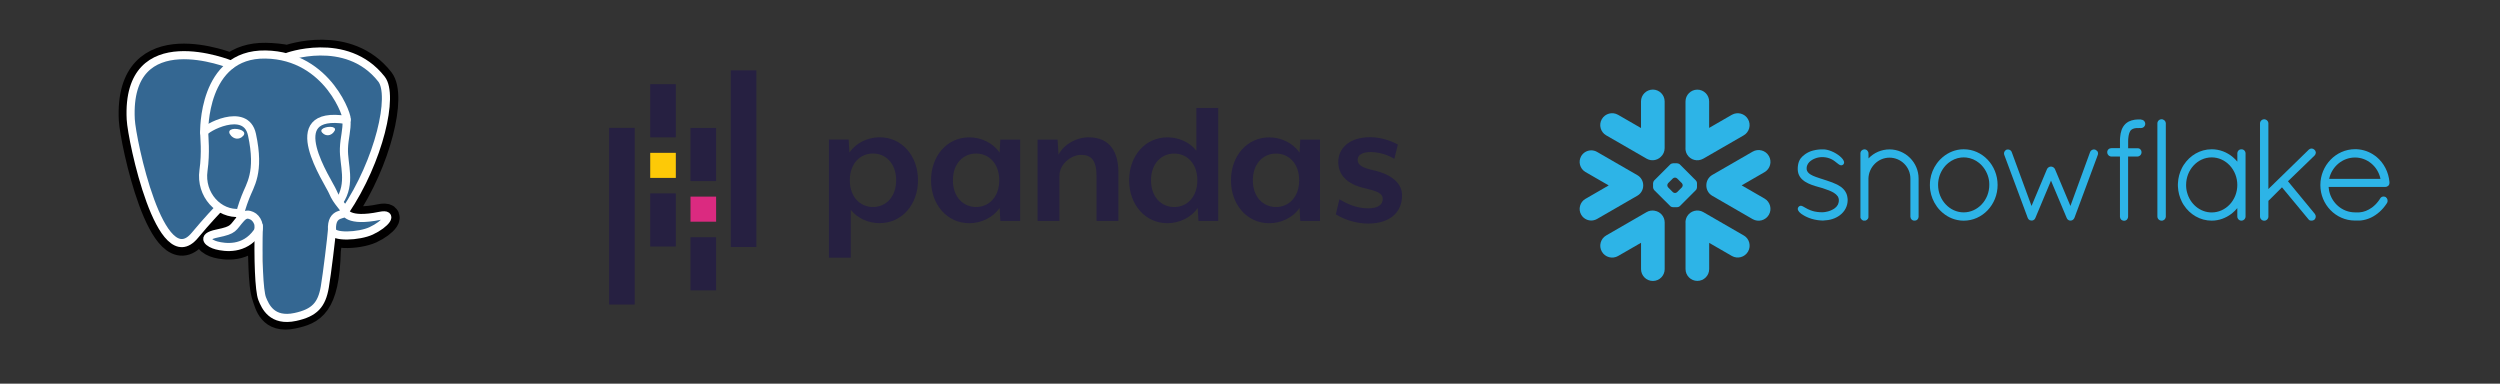 <?xml version="1.0" encoding="UTF-8"?><svg id="Layer_1" xmlns="http://www.w3.org/2000/svg" viewBox="0 0 792 121.55"><rect x="0" y="0" width="792" height="121.55" fill="#333333" stroke="none"/><defs><style>.cls-1{stroke-width:.86px;}.cls-1,.cls-2{fill:#fff;}.cls-1,.cls-2,.cls-3,.cls-4{stroke:#fff;}.cls-2{stroke-width:.43px;}.cls-5{fill:#fdc907;}.cls-6{fill:#db2a80;}.cls-7{fill:#2db4e7;}.cls-8{fill:#346792;}.cls-9{fill:#262041;}.cls-3{stroke-linejoin:round;}.cls-3,.cls-4{fill:none;stroke-linecap:round;stroke-width:2.57px;}.cls-4{stroke-linejoin:bevel;}.cls-10{fill:#010000;stroke:#010000;stroke-width:7.71px;}</style></defs><g id="Layer_3"><path class="cls-10" d="M104.12,79.42c.58-4.87,.41-5.58,4.03-4.79l.92,.08c2.79,.13,6.43-.45,8.57-1.44,4.61-2.14,7.34-5.71,2.8-4.77-10.37,2.14-11.08-1.37-11.08-1.37,10.95-16.25,15.53-36.87,11.58-41.92-10.78-13.77-29.43-7.26-29.74-7.09l-.1,.02c-2.05-.43-4.34-.68-6.92-.72-4.69-.08-8.25,1.23-10.96,3.28,0,0-33.28-13.71-31.73,17.24,.33,6.58,9.44,49.83,20.3,36.76,3.97-4.78,7.81-8.81,7.81-8.81,1.91,1.27,4.19,1.91,6.58,1.68l.18-.16c-.06,.59-.03,1.17,.07,1.86-2.8,3.13-1.98,3.68-7.57,4.83-5.66,1.17-2.34,3.24-.16,3.79,2.63,.66,8.72,1.59,12.84-4.17l-.16,.66c1.1,.88,1.02,6.31,1.18,10.2,.16,3.88,.42,7.51,1.21,9.64,.79,2.14,1.73,7.64,9.08,6.06,6.15-1.32,10.85-3.21,11.27-20.85"/><path class="cls-8" d="M120.45,68.5c-10.37,2.14-11.08-1.37-11.08-1.37,10.95-16.25,15.53-36.87,11.58-41.92-10.78-13.77-29.43-7.26-29.74-7.09l-.1,.02c-2.05-.43-4.34-.68-6.92-.72-4.69-.08-8.25,1.23-10.95,3.28,0,0-33.28-13.71-31.73,17.24,.33,6.59,9.44,49.83,20.3,36.77,3.97-4.78,7.81-8.81,7.81-8.81,1.91,1.27,4.19,1.91,6.58,1.68l.19-.16c-.06,.59-.03,1.17,.07,1.86-2.8,3.13-1.98,3.68-7.57,4.83-5.66,1.17-2.34,3.24-.16,3.79,2.63,.66,8.72,1.59,12.84-4.17l-.16,.66c1.1,.88,1.87,5.71,1.74,10.1-.13,4.38-.22,7.39,.65,9.74,.86,2.35,1.73,7.64,9.08,6.06,6.15-1.32,9.33-4.73,9.77-10.42,.31-4.05,1.03-3.45,1.07-7.07l.57-1.71c.66-5.49,.1-7.26,3.89-6.43l.92,.08c2.79,.13,6.43-.45,8.58-1.44,4.61-2.14,7.34-5.71,2.8-4.77h0Z"/><path class="cls-3" d="M81.99,71.64c-.29,10.21,.07,20.49,1.07,22.99,1,2.5,3.14,7.36,10.49,5.78,6.15-1.32,8.38-3.87,9.35-9.5,.71-4.14,2.09-15.64,2.27-18"/><path class="cls-3" d="M73.17,20.46s-33.3-13.61-31.75,17.34c.33,6.59,9.44,49.83,20.3,36.77,3.97-4.78,7.56-8.52,7.56-8.52"/><path class="cls-3" d="M91.16,17.98c-1.15,.36,18.53-7.19,29.71,7.1,3.95,5.05-.63,25.67-11.58,41.92"/><path class="cls-4" d="M109.29,67s.71,3.51,11.09,1.37c4.54-.94,1.81,2.63-2.8,4.77-3.78,1.76-12.26,2.21-12.4-.22-.36-6.26,4.46-4.36,4.12-5.93-.31-1.41-2.47-2.8-3.9-6.26-1.24-3.02-17.07-26.15,4.39-22.72,.79-.16-5.6-20.41-25.68-20.74-20.08-.33-19.42,24.69-19.42,24.69"/><path class="cls-3" d="M76.36,69.14c-2.8,3.13-1.98,3.68-7.57,4.83-5.66,1.17-2.34,3.24-.16,3.79,2.63,.66,8.72,1.59,12.84-4.17,1.25-1.75,0-4.55-1.73-5.27-.83-.34-1.94-.78-3.37,.82h0Z"/><path class="cls-3" d="M76.18,69.08c-.28-1.84,.6-4.03,1.55-6.59,1.43-3.84,4.72-7.68,2.09-19.86-1.96-9.08-15.13-1.89-15.14-.66,0,1.23,.6,6.24-.22,12.07-1.06,7.61,4.84,14.05,11.65,13.39"/><path class="cls-1" d="M73.05,41.79c-.06,.42,.77,1.54,1.85,1.69,1.08,.15,2-.73,2.06-1.15,.06-.42-.77-.88-1.85-1.03-1.08-.15-2,.07-2.06,.49h0Z"/><path class="cls-2" d="M105.92,40.93c.06,.42-.77,1.54-1.85,1.69-1.08,.15-2-.73-2.06-1.15-.06-.42,.77-.88,1.85-1.03s2,.07,2.06,.49h0Z"/><path class="cls-3" d="M109.78,38.02c.18,3.3-.71,5.54-.82,9.05-.17,5.1,2.43,10.94-1.48,16.79"/></g><path class="cls-9" d="M278.7,70.7c-3.46,0-6.98-1.43-9.18-4.23v15.15h-6.92V44.21h6.26l.24,4.11c2.15-3.16,5.96-4.83,9.6-4.83,6.98,0,12.12,5.85,12.12,13.6s-5.13,13.6-12.11,13.6Zm-2.14-22.07c-4.06,0-7.34,3.16-7.34,8.47s3.28,8.48,7.34,8.48,7.34-3.16,7.34-8.47-3.28-8.48-7.34-8.48Z"/><path class="cls-9" d="M316.91,69.99l-.24-4.11c-2.15,3.16-5.97,4.83-9.6,4.83-6.98,0-12.12-5.84-12.12-13.6s5.13-13.6,12.12-13.6c3.64,0,7.46,1.68,9.6,4.83l.24-4.11h6.28v25.76h-6.28Zm-7.69-21.35c-4.06,0-7.34,3.16-7.34,8.47s3.28,8.47,7.34,8.47,7.34-3.16,7.34-8.47-3.28-8.47-7.34-8.47h0Z"/><path class="cls-9" d="M347.38,69.99v-14.25c0-5.01-1.73-6.68-4.89-6.68s-6.86,2.98-6.86,6.56v14.37h-6.92v-25.77h6.33l.3,4.77c1.73-3.28,5.61-5.49,9.54-5.49,6.86,0,9.43,4.77,9.43,11.15v15.33h-6.92Z"/><path class="cls-9" d="M379.67,70l-.24-4.12c-2.15,3.16-5.97,4.83-9.6,4.83-6.98,0-12.12-5.85-12.12-13.6s5.13-13.6,12.12-13.6c3.46,0,6.98,1.43,9.18,4.23v-13.54h6.92v35.79h-6.26Zm-7.69-21.35c-4.04,0-7.34,3.16-7.34,8.47s3.28,8.47,7.34,8.47,7.34-3.16,7.34-8.47-3.27-8.47-7.34-8.47Z"/><path class="cls-9" d="M411.93,70l-.24-4.11c-2.15,3.16-5.97,4.83-9.6,4.83-6.98,0-12.12-5.84-12.12-13.6s5.13-13.6,12.12-13.6c3.64,0,7.46,1.68,9.6,4.83l.24-4.12h6.26v25.76h-6.26Zm-7.69-21.35c-4.04,0-7.34,3.16-7.34,8.47s3.28,8.46,7.34,8.46,7.34-3.16,7.34-8.47-3.28-8.46-7.34-8.46h0Z"/><path class="cls-9" d="M433.51,70.84c-3.64-.03-7.2-1.04-10.32-2.93l1.13-4.77c2.09,1.25,5.25,2.86,9.07,2.86,2.74,0,4.65-.83,4.65-2.98,0-1.85-1.97-2.5-5.49-3.34-6.32-1.37-8.59-4.71-8.59-8.35,0-4.06,3.16-7.87,10.14-7.87,4.23,0,7.93,1.85,8.75,2.33l-1.13,4.53c-2.25-1.36-4.82-2.1-7.45-2.15-2.8,0-4.17,.95-4.17,2.5,0,1.73,1.79,2.5,4.53,3.16,6.8,1.43,9.54,4.59,9.54,8.05,.01,5.54-4.04,8.94-10.66,8.94Z"/><rect class="cls-9" x="205.99" y="26.67" width="8.11" height="16.84"/><rect class="cls-9" x="205.99" y="61.26" width="8.11" height="16.84"/><rect class="cls-5" x="205.99" y="48.42" width="8.11" height="7.94"/><rect class="cls-9" x="192.97" y="40.51" width="8.11" height="55.97"/><rect class="cls-9" x="218.75" y="75.15" width="8.11" height="16.84"/><rect class="cls-9" x="218.75" y="40.53" width="8.11" height="16.84"/><rect class="cls-6" x="218.75" y="62.29" width="8.11" height="7.94"/><rect class="cls-9" x="231.51" y="22.28" width="8.11" height="55.97"/><g id="Page-1"><g id="Group"><path id="Path" class="cls-7" d="M552.39,74.58l-12.79-7.39c-1.8-1.03-4.1-.42-5.14,1.38-.4,.71-.56,1.49-.48,2.24v14.44c0,2.06,1.68,3.74,3.75,3.74s3.74-1.68,3.74-3.74v-8.31l7.17,4.14c1.8,1.04,4.1,.42,5.14-1.38,1.04-1.8,.42-4.1-1.38-5.13"/><path id="Path2" class="cls-7" d="M520.57,58.75c.02-1.33-.68-2.58-1.84-3.25l-12.79-7.38c-.56-.32-1.19-.49-1.83-.49-1.31,0-2.53,.7-3.19,1.84-1.01,1.75-.41,4,1.35,5.02l7.37,4.25-7.37,4.26c-.85,.49-1.46,1.28-1.71,2.23-.26,.95-.13,1.94,.36,2.79,.65,1.13,1.87,1.84,3.18,1.84,.64,0,1.28-.17,1.84-.49l12.79-7.38c1.14-.66,1.85-1.9,1.84-3.22"/><path id="Path3" class="cls-7" d="M508.85,42.88l12.79,7.38c1.49,.87,3.33,.58,4.51-.57,.75-.69,1.21-1.67,1.21-2.76v-14.8c0-2.07-1.68-3.75-3.74-3.75s-3.75,1.68-3.75,3.75v8.43l-7.27-4.19c-1.8-1.04-4.1-.42-5.14,1.37-1.04,1.8-.42,4.1,1.38,5.14"/><path id="Combined-Shape" class="cls-7" d="M537.61,59.34c0,.28-.16,.68-.36,.88l-5.07,5.07c-.2,.2-.6,.36-.88,.36h-1.29c-.28,0-.68-.16-.88-.36l-5.08-5.07c-.2-.21-.36-.6-.36-.88v-1.29c0-.29,.16-.68,.36-.88l5.08-5.08c.2-.2,.6-.36,.88-.36h1.29c.28,0,.68,.16,.88,.36l5.07,5.08c.2,.2,.36,.59,.36,.88v1.29Zm-4.53-.62v-.05c0-.21-.12-.5-.27-.65l-1.5-1.49c-.15-.15-.44-.27-.65-.27h-.05c-.21,0-.5,.12-.65,.27l-1.49,1.49c-.15,.15-.27,.44-.27,.65v.05c0,.21,.12,.5,.27,.65l1.49,1.5c.15,.15,.44,.27,.65,.27h.05c.21,0,.5-.12,.65-.27l1.5-1.5c.15-.15,.27-.44,.27-.65Z"/><path id="Path4" class="cls-7" d="M539.6,50.27l12.79-7.38c1.8-1.03,2.42-3.34,1.38-5.14-1.04-1.8-3.34-2.41-5.14-1.37l-7.17,4.14v-8.37c0-2.07-1.68-3.75-3.74-3.75s-3.75,1.68-3.75,3.75v14.51c-.07,.75,.08,1.54,.48,2.24,1.04,1.8,3.34,2.41,5.14,1.37"/><path id="Path5" class="cls-7" d="M524.21,66.76c-.85-.16-1.76-.03-2.57,.44l-12.79,7.39c-1.8,1.03-2.42,3.33-1.38,5.13,1.04,1.8,3.34,2.42,5.14,1.38l7.27-4.19v8.36c0,2.06,1.68,3.74,3.75,3.74s3.74-1.68,3.74-3.74v-14.8c0-1.87-1.37-3.41-3.15-3.7"/><path id="Path6" class="cls-7" d="M560.38,49.42c-1.03-1.8-3.34-2.42-5.14-1.38l-12.79,7.38c-1.23,.71-1.9,2-1.88,3.32-.01,1.31,.66,2.59,1.88,3.29l12.79,7.39c1.8,1.03,4.1,.42,5.14-1.38,1.04-1.8,.42-4.1-1.38-5.14l-7.24-4.18,7.24-4.18c1.8-1.03,2.42-3.33,1.38-5.13"/><path id="Combined-Shape2" class="cls-7" d="M756.97,57.86h0v.14c0,.7-.58,1.21-1.3,1.21h-17.97c.03,.42,.09,.84,.17,1.25,.83,3.89,4.17,6.79,8.13,6.82h1.05c.08,0,.16,0,.25,0,.08,0,.15,0,.23-.01,0,0,.01,0,.02,0,1.31-.1,2.64-.63,3.82-1.48h0c.06-.04,.13-.09,.19-.14,.01,0,.02-.02,.04-.03,.05-.04,.1-.08,.16-.13,.02-.02,.04-.03,.06-.05,.04-.03,.09-.07,.13-.11,.03-.02,.06-.05,.09-.07,.03-.03,.07-.07,.1-.09,.03-.03,.07-.07,.1-.1,.03-.02,.05-.05,.08-.08,.04-.04,.08-.08,.13-.11,.02-.02,.04-.05,.07-.07l.13-.13,.06-.06,.13-.15s.04-.04,.05-.06c.05-.05,.09-.1,.14-.15,.02-.02,.04-.04,.05-.07,.04-.05,.08-.1,.13-.15l.07-.08s.08-.09,.11-.14,.06-.08,.09-.12,.05-.07,.08-.11c.04-.06,.09-.12,.13-.18,.02-.02,.03-.04,.04-.05,.11-.16,.21-.32,.32-.49,0,0,0,0,0-.01,.02-.04,.05-.07,.08-.11,.01-.02,.02-.03,.04-.04,.02-.03,.04-.04,.05-.07l.05-.05s.04-.03,.06-.05c.02-.02,.03-.03,.05-.04,.03-.02,.06-.04,.09-.06,.02-.02,.05-.03,.07-.04,.03-.01,.05-.02,.07-.03s.04-.02,.06-.03c.03-.01,.06-.02,.09-.03,.02,0,.03-.01,.04-.02,.1-.02,.21-.04,.32-.04,.11,0,.23,.02,.34,.05h.01s.09,.03,.14,.05c.01,0,.02,0,.03,.01,.05,.02,.09,.04,.14,.07h.02c.6,.45,.78,1.21,.42,1.84h0c-.04,.08-.09,.15-.13,.21l-.03,.05c-1.27,1.94-3.01,3.49-4.94,4.41-.04,.02-.08,.04-.13,.06,0,0-.02,0-.02,0-.89,.41-1.85,.7-2.88,.82-.02,0-.04,0-.07,0-.09,.01-.17,.02-.26,.03-.05,0-.1,0-.15,.01-.06,0-.13,0-.19,.01-.12,0-.24,0-.36,0h-1.06c-6.05-.04-10.91-5.09-10.91-11.26s4.9-11.35,11-11.35c.18,0,.36,0,.54,.01,2.12,.11,4.08,.83,5.71,2.02,0,0,.01,.01,.02,.01,.09,.07,.18,.14,.27,.2,.04,.04,.09,.08,.14,.11,.04,.03,.09,.07,.13,.1,2.29,1.91,3.84,4.78,4.1,8.1h0Zm-19.1-1.2h16.27c-.81-3.92-4.18-6.76-8.07-6.76s-7.31,2.78-8.2,6.76Z"/><path id="Combined-Shape3" class="cls-7" d="M711.02,47.67c.2,.2,.34,.47,.37,.79,0,.04,0,.09,0,.13v20c0,.71-.6,1.31-1.31,1.31s-1.3-.59-1.3-1.31v-2.66c-.5,.6-1.04,1.14-1.63,1.62-.02,.02-.03,.03-.05,.04-.05,.04-.11,.09-.17,.13-1.8,1.38-3.98,2.18-6.26,2.18-3.68,0-6.91-1.96-8.84-4.92-.02-.02-.04-.05-.05-.07-.05-.09-.11-.19-.17-.28-.04-.06-.07-.12-.11-.18s-.07-.13-.1-.19c-.05-.09-.11-.19-.16-.28-.02-.03-.03-.07-.04-.1-.71-1.42-1.15-3.01-1.23-4.71-.01-.19-.02-.38-.02-.58s0-.39,.02-.58c.08-1.69,.52-3.29,1.23-4.71,.02-.03,.03-.06,.04-.09,.05-.09,.1-.19,.16-.28,.03-.07,.07-.13,.1-.19,.03-.06,.07-.12,.11-.18,.05-.09,.11-.19,.17-.28,.02-.02,.04-.05,.05-.07,1.93-2.96,5.16-4.92,8.84-4.92,2.48,0,4.83,.91,6.7,2.49,.51,.43,.99,.9,1.42,1.43v-2.62s0-.09,0-.13c.03-.32,.17-.59,.37-.79h0s.05-.04,.07-.07c0,0,.02-.02,.02-.02,.02-.02,.04-.03,.05-.04s.03-.03,.05-.04c.01,0,.02-.01,.03-.02,.03-.01,.05-.03,.08-.04,0,0,.01,0,.02,0,.03-.02,.07-.03,.1-.05h0c.08-.03,.16-.05,.24-.07,0,0,.02,0,.02,0,.03,0,.07-.01,.11-.02,.04,0,.09,0,.13,0,.05,0,.09,0,.14,0,.04,0,.07,.01,.11,.02,0,0,.01,0,.02,0,.08,.02,.16,.04,.24,.07h0s.07,.03,.09,.05c.01,0,.02,0,.02,0,.02,.02,.05,.03,.07,.04,.01,.01,.03,.02,.04,.02,.02,.01,.03,.03,.05,.04s.03,.02,.05,.04c.01,0,.02,.02,.03,.02,.02,.02,.05,.04,.07,.06h0Zm-10.35,19.63c4.47,0,8.11-3.9,8.11-8.7s-3.64-8.74-8.11-8.74-8.11,3.92-8.11,8.74c0,.15,0,.3,.01,.45,0,.07,.01,.13,.01,.19,0,.09,.01,.17,.02,.26,0,.07,.02,.14,.02,.2,.01,.08,.02,.16,.03,.23,.01,.06,.02,.11,.03,.17,.02,.09,.03,.17,.04,.26,.01,.04,.02,.08,.03,.12,.02,.1,.04,.2,.07,.3,0,.02,.01,.04,.02,.07,.93,3.73,4.11,6.45,7.84,6.45Z"/><path id="Path7" class="cls-7" d="M678.28,37.85h-.35s-.09,0-.14,0c-.05,0-.09,0-.14,0-.13,0-.25,0-.38,0-.02,0-.05,0-.07,0-.1,0-.2,0-.29,.02h-.05c-.1,.01-.2,.02-.3,.03-.01,0-.02,0-.03,0-.11,.02-.21,.03-.31,.04h-.01c-.66,.1-1.25,.29-1.78,.55,0,0,0,0-.01,0-.08,.04-.16,.09-.23,.13-.02,0-.03,.02-.04,.03-.07,.04-.13,.08-.2,.12-.03,.02-.05,.04-.07,.05-.05,.03-.1,.07-.16,.11-.04,.03-.08,.07-.11,.09-.03,.03-.07,.05-.1,.08-.06,.05-.11,.1-.17,.16-.01,.01-.02,.02-.03,.03-.07,.07-.13,.14-.2,.21-.01,.02-.02,.03-.03,.04-.05,.06-.11,.12-.16,.18-.02,.03-.04,.05-.05,.08-.04,.05-.08,.1-.12,.16-.01,.02-.02,.04-.04,.05-.04,.07-.09,.13-.13,.2,0,.01-.01,.02-.02,.03-.35,.58-.6,1.27-.76,2.1,0,.01,0,.03,0,.04-.02,.1-.04,.21-.05,.32,0,.03-.01,.07-.01,.1-.02,.09-.03,.19-.04,.28,0,.05-.01,.11-.02,.17-.01,.08-.02,.15-.03,.23,0,.08-.01,.16-.02,.25,0,.05,0,.11-.01,.17,0,.11-.01,.23-.02,.35,0,.03,0,.05,0,.08,0,.15,0,.31,0,.46v2.15h-2.71c-.17,0-.34,.03-.49,.08-.49,.18-.84,.64-.84,1.18,0,.51,.25,.94,.64,1.19,.2,.13,.42,.2,.68,.21h.01s2.71,0,2.71,0v19s0,.05,0,.08v.05c.02,.3,.14,.58,.34,.8h0s.06,.06,.09,.09c0,0,.01,0,.02,.01,.02,.02,.05,.04,.07,.05,.01,.01,.03,.02,.04,.03,.01,.01,.02,.02,.04,.02,.21,.14,.46,.21,.73,.21,.04,0,.09,0,.13-.01,.26-.02,.49-.13,.68-.29h0s.05-.05,.07-.08c0,0,.02-.01,.02-.02,.02-.02,.04-.04,.05-.06,.21-.25,.32-.56,.3-.88v-19h2.92s.01,0,.01,0c.77-.04,1.34-.64,1.32-1.39h0s0-.07,0-.09v-.03c-.02-.29-.15-.55-.34-.75h0s-.05-.05-.08-.08c-.01-.01-.02-.02-.03-.03-.02-.02-.04-.03-.06-.04-.02-.01-.04-.03-.05-.04-.01,0-.03-.02-.04-.02-.03-.02-.05-.03-.08-.04,0,0-.02-.01-.02-.01-.03-.02-.07-.03-.1-.04,0,0-.01,0-.02-.01-.03-.01-.07-.02-.1-.03-.01,0-.02,0-.03,0-.03,0-.06-.02-.09-.02-.02,0-.03,0-.05,0-.02,0-.05,0-.08-.01h-.06s-.03,0-.05,0h-2.96v-2.19c0-.11,0-.22,.01-.32,0-.03,0-.06,0-.09,0-.09,0-.19,.01-.27,0-.02,0-.04,0-.05,0-.1,.02-.21,.03-.3,.1-1.06,.33-1.73,.57-2.14,0-.01,0-.02,.01-.03,.02-.03,.04-.05,.05-.08,.01-.02,.03-.04,.04-.07,0-.01,.02-.03,.03-.04,.03-.04,.05-.07,.09-.1,.34-.39,.88-.62,1.65-.71,.01,0,.02,0,.03,0,.04,0,.09-.01,.14-.01,.02,0,.05,0,.07-.01,.04,0,.08,0,.13,0,.03,0,.06,0,.1,0,.04,0,.08,0,.11,0s.08,0,.11,0h.28s.08,0,.13-.01c.05,0,.1,.01,.15,.01h.35c.73,0,1.33-.6,1.33-1.33s-.6-1.33-1.33-1.33"/><path id="Path8" class="cls-7" d="M685.31,37.89s0,0-.01,0c-.03-.01-.05-.02-.08-.03-.01,0-.03-.01-.04-.02-.02,0-.04-.01-.07-.02s-.04-.02-.06-.02c-.03,0-.05-.01-.08-.01-.02,0-.04,0-.06-.01-.04,0-.09,0-.14,0-.71,0-1.31,.59-1.31,1.3v29.51c0,.71,.6,1.31,1.31,1.31,.04,0,.09,0,.14,0,0,0,.02,0,.02,0l.11-.02s.02,0,.03,0c.03-.01,.07-.02,.1-.03,0,0,.01,0,.02,0,.5-.16,.87-.58,.93-1.11,0-.04,.01-.09,.01-.14v-29.51s0-.09-.01-.13c-.05-.48-.36-.88-.81-1.06"/><path id="Path9" class="cls-7" d="M585.31,62.96c-.01-.08-.01-.15-.02-.22,0-.05-.01-.1-.02-.15-.01-.06-.02-.11-.03-.17-.01-.05-.02-.11-.03-.17,0-.04-.02-.09-.03-.14-.02-.07-.03-.13-.04-.19-.01-.03-.02-.07-.03-.1-.02-.07-.04-.14-.07-.2,0-.03-.02-.05-.02-.08-.03-.08-.05-.15-.09-.22,0-.01-.01-.03-.02-.04-.04-.08-.07-.16-.11-.23,0,0,0-.01-.01-.02-.31-.63-.75-1.15-1.29-1.59t0,0c-.08-.06-.15-.13-.23-.19,0,0,0,0-.01-.01,0,0-.01,0-.02-.01-.05-.03-.1-.07-.14-.1-.67-.47-1.41-.85-2.49-1.26-.02,0-.03-.01-.05-.02-.02-.01-.04-.02-.05-.03-.61-.23-1.24-.45-1.89-.66h0s0,0,0,0c-.01,0-.02,0-.04-.01-.06-.02-.13-.04-.21-.07-.04-.01-.08-.02-.11-.03-.22-.08-.44-.15-.66-.22-.16-.05-.33-.11-.53-.17-.05-.02-.19-.06-.29-.09,0,0,0,0-.01,0-.07-.02-.13-.04-.2-.07-.54-.17-.99-.33-1.37-.47-.62-.23-1.19-.47-1.65-.77-.01,0-.02-.01-.03-.02-.63-.4-1.07-.9-1.17-1.55h0s-.01-.1-.01-.14c0-.01,0-.02,0-.02,0-.05,0-.1,0-.16,0-.08,0-.15,.01-.22,0-.02,0-.04,0-.05,0-.06,.01-.11,.02-.17,0-.02,0-.03,.01-.05,.01-.06,.02-.11,.03-.17,0,0,0-.02,.01-.03,.02-.07,.03-.13,.05-.19h0c.28-.85,.95-1.48,1.74-1.92,.05-.03,.11-.05,.16-.08,.05-.03,.1-.05,.15-.08,.08-.04,.16-.08,.25-.11,.05-.02,.09-.04,.14-.06l.26-.1s.09-.03,.14-.05c.09-.03,.17-.05,.26-.08,.05-.02,.1-.03,.16-.04,.08-.02,.16-.04,.24-.06,.05-.01,.11-.02,.16-.03,.09-.02,.17-.03,.25-.04,.05,0,.09-.01,.14-.02,.09-.01,.19-.02,.29-.03,.02,0,.04,0,.07-.01,.12,0,.24-.01,.35-.01,.14,0,.27,0,.4,.01h.06c.96,.06,1.74,.29,2.39,.6,.05,.02,.1,.05,.15,.07,.03,.02,.05,.03,.08,.04,.06,.03,.12,.07,.19,.1,.01,0,.02,.01,.03,.02,.07,.04,.13,.08,.2,.12,0,0,.01,0,.01,0,.07,.04,.14,.09,.21,.14,0,0,0,0,0,.01,.07,.04,.14,.09,.2,.14,.03,.02,.05,.04,.08,.05,.15,.11,.39,.3,.61,.48,.03,.02,.05,.03,.07,.05,.16,.14,.32,.26,.46,.36,.03,.02,.05,.04,.07,.05,0,0,.01,.01,.02,.01,.02,.01,.03,.02,.05,.03,.04,.03,.08,.05,.12,.08,.02,.01,.03,.02,.05,.03,.04,.02,.08,.04,.11,.07,.02,0,.03,.01,.04,.02,.04,.02,.08,.04,.13,.05,.01,0,.02,0,.03,.01,.05,.02,.1,.03,.15,.04h0c.11,.02,.21,.03,.32,0,.01,0,.02,0,.03,0,.03,0,.06-.02,.09-.02,.01,0,.02-.01,.03-.02,.01,0,.02,0,.03-.01,.04-.02,.09-.04,.13-.07,.01,0,.02,0,.02-.01,.05-.03,.09-.07,.14-.1h0s.07-.08,.1-.11c.02-.03,.04-.06,.06-.09,0,0,.01-.01,.01-.02,.23-.38,.1-.88-.3-1.43,0-.01-.01-.02-.02-.03-.02-.02-.03-.04-.04-.06-.93-1.2-3.03-2.51-4.99-2.93-.01,0-.02,0-.03,0-.08-.02-.17-.03-.25-.05-.02,0-.05,0-.07-.01-.07-.01-.14-.02-.21-.03-.03,0-.05-.01-.08-.01-.07,0-.14-.01-.2-.02-.03,0-.05,0-.08-.01-.09,0-.18,0-.27,0-.14,0-.28,0-.42,0-.08,0-.15,0-.23,.01-.05,0-.12,0-.17,0-.11,.01-.21,.02-.32,.03-.03,0-.06,0-.09,0-.12,.01-.24,.02-.35,.04h-.04c-.13,.02-.25,.03-.36,.05h-.02c-.12,.02-.24,.04-.35,.06,0,0-.01,0-.02,0-.25,.04-.48,.1-.71,.16,0,0,0,0,0,0-.11,.03-.23,.06-.34,.09-.11,.03-.21,.07-.31,.1-.01,0-.02,0-.03,0-.1,.04-.2,.07-.29,.11-.01,0-.02,.01-.03,.01-.1,.04-.19,.08-.28,.12-.01,0-.03,0-.04,.02-.08,.03-.17,.08-.25,.11-.02,.01-.04,.02-.05,.03-.08,.04-.16,.08-.23,.12-.02,.01-.04,.02-.06,.03-.07,.04-.14,.08-.21,.13-.02,.01-.04,.02-.07,.04-.09,.05-.18,.11-.27,.17-.1,.08-.21,.15-.3,.22-.01,0-.02,0-.02,.01-.46,.34-.86,.71-1.19,1.13-.01,.02-.03,.03-.04,.05-.04,.06-.08,.11-.12,.17-.03,.04-.05,.09-.08,.13-.02,.03-.04,.07-.06,.1-.04,.07-.08,.14-.12,.22,0,.01-.01,.02-.02,.03-.29,.58-.46,1.25-.53,2.06,0,.01,0,.02,0,.03,0,.14-.02,.28-.02,.44,0,.11,0,.23,0,.34v.05c.06,1.56,.77,2.73,2.05,3.64,.01,0,.02,.02,.03,.02,.05,.04,.11,.08,.16,.11,.04,.03,.08,.05,.12,.08,.01,.01,.03,.02,.04,.02,1.26,.8,2.81,1.26,4.1,1.62,.63,.19,1.2,.34,1.37,.39,.04,.01,.08,.02,.11,.04,.77,.26,1.37,.46,1.86,.66,.04,.01,.07,.03,.11,.04,.01,0,.03,.01,.04,.02,.28,.11,.55,.23,.81,.36,.22,.11,.42,.22,.62,.34,.52,.32,.91,.67,1.18,1.05,.01,.01,.02,.02,.02,.03,.03,.03,.05,.07,.07,.1,.02,.02,.03,.04,.04,.06,.02,.03,.03,.05,.04,.08,.02,.03,.03,.06,.04,.09,.01,.02,.02,.04,.03,.07,.01,.03,.03,.07,.04,.1,0,.02,.02,.04,.02,.06,.01,.04,.02,.08,.03,.11,0,.02,.01,.03,.02,.05,.01,.04,.02,.08,.03,.12,0,.02,.01,.04,.01,.05,0,.04,.01,.09,.02,.13,0,.02,0,.03,0,.05,0,.07,.01,.13,.01,.19,0,.1,0,.19-.01,.28,0,.03,0,.05,0,.08,0,.07-.02,.14-.03,.21,0,.02,0,.04-.01,.07-.03,.19-.09,.37-.16,.55,0,0,0,.01,0,.02-.04,.08-.08,.17-.12,.25,0,.01,0,.02-.01,.02-.09,.17-.2,.34-.34,.5-.07,.08-.14,.16-.21,.23t0,0c-.15,.15-.31,.28-.48,.41,0,0-.01,0-.01,.01-.08,.05-.16,.11-.25,.16-.01,.01-.02,.02-.03,.02-.14,.09-.29,.17-.45,.25-.05,.03-.11,.05-.17,.08-.06,.03-.13,.06-.19,.09-.05,.02-.1,.04-.16,.07-.15,.05-.29,.11-.44,.16-.02,0-.04,.01-.07,.02-.09,.03-.17,.05-.26,.08-.02,0-.05,.02-.07,.02-.29,.08-.57,.14-.84,.18h-.02c-.14,.02-.27,.04-.39,.05-.05,0-.09,.01-.14,.01-.04,0-.09,0-.14,.01-.1,0-.21,.01-.31,.01-.2,0-.4,0-.59-.02-.08,0-.15,0-.23-.01-.1-.01-.21-.02-.31-.03-.09,0-.19-.02-.28-.03-.08-.01-.16-.02-.23-.03-.17-.03-.33-.05-.48-.08-.07-.02-.15-.03-.22-.04-.08-.02-.16-.04-.25-.06-.09-.02-.18-.04-.27-.07-.06-.02-.13-.03-.18-.05-.15-.04-.29-.09-.44-.15-.03-.01-.07-.02-.1-.03-.32-.12-.63-.25-.93-.4-.01,0-.03-.02-.04-.02-.2-.1-.53-.28-.84-.46-.03-.02-.06-.03-.09-.05-.22-.13-.41-.24-.59-.33-.02-.01-.03-.02-.04-.02-.01,0-.02-.01-.03-.01-.05-.02-.09-.04-.13-.06-.02,0-.03-.01-.04-.02-.11-.04-.22-.08-.32-.09-.03,0-.07,0-.1,0-.01,0-.02,0-.03,0-.21,0-.39,.07-.56,.23-.04,.03-.07,.07-.1,.1,0,.01-.02,.02-.03,.03-.02,.03-.04,.05-.05,.07-.01,.02-.02,.03-.03,.04-.02,.02-.03,.04-.04,.07-.01,.02-.02,.03-.02,.05-.01,.02-.02,.04-.03,.07,0,.02-.01,.03-.02,.04-.01,.03-.02,.05-.02,.07,0,.02-.01,.03-.01,.04,0,.03-.01,.05-.02,.08,0,.01,0,.02,0,.03,0,.04,0,.07,0,.1v.02s0,.08,.02,.13v.02s.02,.07,.03,.1c0,.02,.01,.03,.02,.05,.01,.03,.02,.06,.03,.09,0,.02,.01,.03,.02,.04,.07,.16,.19,.33,.33,.5,.16,.17,.36,.35,.59,.53t0,0c.07,.04,.13,.09,.2,.14,.02,.01,.03,.02,.04,.03,.19,.13,.39,.26,.62,.39,.05,.03,.11,.07,.16,.09,.05,.03,.11,.06,.16,.09,.07,.04,.14,.08,.21,.11,.05,.02,.09,.05,.14,.07,.11,.05,.22,.11,.34,.16,.02,.01,.03,.02,.04,.02,.13,.06,.25,.11,.38,.16,.05,.02,.1,.04,.16,.07,.01,0,.02,.01,.03,.01,1.17,.46,2.6,.76,3.87,.82,.09,0,.19,.01,.28,.01h0s.08,0,.13,0h.29s.02,0,.03,0c2.06-.07,3.76-.6,5.2-1.66h0c1.6-1.21,2.48-2.92,2.48-4.8,0-.12,0-.24-.01-.35,0-.04,0-.09,0-.13"/><path id="Path10" class="cls-7" d="M598.63,47.33h-.02c-2.54,0-4.93,1.03-6.67,2.86v-1.56c0-.72-.56-1.31-1.26-1.31-.05,0-.09,0-.14,0-.31,.03-.58,.17-.78,.37t-.01,0s-.04,.04-.05,.07c-.01,0-.02,.02-.03,.03-.02,.02-.03,.03-.04,.05-.01,.02-.02,.03-.04,.05,0,.01-.01,.02-.02,.03-.02,.03-.03,.05-.05,.08,0,0,0,.01,0,.02-.02,.03-.03,.07-.05,.1-.03,.08-.05,.16-.07,.25,0,0,0,.01,0,.01,0,.04-.01,.08-.02,.12,0,.04,0,.09,0,.14v20.23l-.02,.09,.07,.05s0,.07,.02,.1c0,0,0,.02,0,.02,.01,.03,.03,.06,.05,.09,.17,.32,.48,.57,.84,.68h.03s.3,0,.3,0c.05,0,.1,0,.15,0,.03,0,.07-.02,.1-.02,.02,0,.03,0,.04,0,.04-.01,.09-.02,.13-.04h0c.23-.08,.42-.22,.56-.41l.02-.02c.09-.09,.14-.19,.19-.33,0-.02,.01-.03,.01-.04t0-.01c.02-.07,.04-.13,.05-.2v-.02s0-12.24,0-12.24c.09-3.65,3.07-6.62,6.66-6.62h.01c3.65,0,6.62,2.97,6.62,6.62v12.04s0,.09,.01,.14c.03,.32,.16,.59,.36,.79,0,0,0,0,0,0,.02,.02,.04,.04,.07,.06,.01,.01,.02,.02,.03,.02,.02,.02,.03,.03,.05,.04,.02,.02,.03,.03,.05,.04,.02,0,.03,.01,.04,.02,.02,.02,.05,.03,.07,.04,0,0,.01,0,.02,0,.03,.02,.06,.03,.09,.05h0c.08,.03,.16,.05,.24,.07,.01,0,.02,0,.02,0,.04,0,.07,.01,.11,.02,.04,0,.09,0,.14,0,.04,0,.09,0,.13,0,.04,0,.08-.01,.11-.02,0,0,.02,0,.02,0,.09-.02,.16-.04,.25-.07l.1-.05s.01,0,.02,0c.03-.02,.05-.03,.08-.04,.01-.01,.02-.02,.03-.02,.02-.01,.03-.02,.05-.04,.02-.01,.04-.02,.05-.04,0,0,.02-.01,.02-.02,.02-.02,.05-.04,.07-.06h0c.21-.21,.34-.48,.37-.8,0-.04,0-.09,0-.14v-12.04c0-5.08-4.13-9.21-9.21-9.23"/><path id="Combined-Shape4" class="cls-7" d="M622.12,47.29c5.91,0,10.72,5.07,10.72,11.31s-4.81,11.31-10.72,11.31c-.19,0-.36,0-.54-.02-.03,0-.05,0-.08,0-.16,0-.32-.02-.47-.04h-.02c-2.34-.26-4.52-1.32-6.26-3.07-.07-.07-.15-.14-.21-.22,0,0,0,0-.01,0-.04-.04-.07-.08-.11-.13-.08-.09-.16-.18-.25-.27-.07-.07-.13-.15-.19-.23-.04-.06-.09-.12-.14-.18-.1-.12-.19-.25-.28-.37l-.03-.05c-1.06-1.49-1.75-3.2-2.02-5.02-.03-.17-.04-.34-.06-.51,0-.02,0-.04-.01-.06-.02-.16-.03-.31-.03-.47,0-.03,0-.07,0-.1-.01-.19-.02-.38-.02-.57s0-.38,.02-.57c0-.04,0-.07,0-.1,0-.16,.02-.32,.03-.47,0-.02,0-.04,.01-.06,.02-.17,.03-.34,.06-.51,.26-1.82,.95-3.53,2.02-5.02,0-.02,.02-.03,.03-.04,.09-.13,.19-.26,.28-.38,.04-.05,.09-.11,.14-.17,.07-.08,.13-.16,.2-.24,.08-.09,.15-.17,.23-.26,.04-.04,.08-.09,.12-.14,0,0,0,0,.01,0,.06-.07,.13-.14,.2-.2,1.74-1.75,3.93-2.83,6.27-3.09h.02c.15-.02,.31-.03,.47-.04,.03,0,.05,0,.08,0,.18-.01,.36-.02,.54-.02Zm8.07,10.42h0c-.19-1.97-1-3.74-2.2-5.11-.05-.06-.1-.12-.16-.18l-.1-.1c-.07-.07-.13-.13-.19-.2-.06-.06-.13-.11-.19-.17-.04-.03-.07-.07-.11-.1-.1-.09-.2-.17-.29-.25,0,0,0,0,0,0-1.14-.92-2.51-1.52-3.98-1.69-.02,0-.03,0-.04,0-.11-.02-.22-.02-.34-.03-.03,0-.05,0-.07,0-.14-.01-.27-.01-.41-.01s-.27,0-.41,.01c-.02,0-.04,0-.07,0-.11,0-.22,.01-.34,.03-.01,0-.02,0-.04,0-1.47,.17-2.84,.77-3.98,1.69,0,0,0,0,0,0-.1,.08-.2,.16-.29,.25-.04,.03-.07,.07-.11,.1-.06,.06-.13,.11-.19,.17s-.12,.13-.19,.19l-.1,.1c-.05,.05-.1,.11-.15,.17-1.2,1.37-2.02,3.14-2.21,5.1h0c-.01,.14-.02,.26-.03,.39,0,.02,0,.04,0,.07,0,.15-.01,.29-.01,.44,0,4.79,3.68,8.7,8.11,8.7s8.11-3.91,8.11-8.7c0-.15,0-.29-.01-.44,0-.02,0-.04,0-.07,0-.13-.02-.26-.03-.38Z"/><path id="Path11" class="cls-7" d="M664.36,47.85s-.02-.02-.03-.03c-.13-.16-.3-.29-.5-.38h0s-.05-.02-.07-.03c-.01,0-.02,0-.04-.01-.17-.06-.36-.07-.55-.04h0c-.38,.06-.74,.29-.94,.63h0c-.03,.05-.06,.11-.08,.16h0s-6.24,17.1-6.24,17.1l-4.9-11.67c-.05-.11-.11-.21-.19-.3-.27-.31-.68-.51-1.09-.51-.07,0-.13,0-.19,.02h-.02c-.44,.08-.84,.38-1.03,.79h0s-4.9,11.67-4.9,11.67l-2.37-6.45-3.91-10.64c-.02-.06-.04-.11-.07-.16t-.01-.01c-.12-.22-.31-.4-.54-.51,0,0,0,0,0,0-.11-.05-.23-.09-.36-.11-.01,0-.02,0-.03,0-.06,0-.13-.01-.19-.01h-.04s-.05,0-.08,0c-.02,0-.04,0-.05,0-.03,0-.05,0-.07,.01-.02,0-.03,0-.05,.01-.03,0-.05,.01-.08,.02-.01,0-.02,0-.03,.01-.03,.01-.05,.02-.08,.03h0c-.22,.1-.4,.27-.53,.46,0,.01-.01,.02-.02,.03l-.02,.03c-.1,.16-.16,.35-.18,.54-.02,.2,0,.41,.09,.61l4.53,12.16,2.9,7.8h0c.12,.3,.29,.5,.53,.61,0,0,.02,.01,.02,.02s.01,.01,.02,.02c0,0,0,0,.01,.01,.01,0,.02,.01,.03,.02h.01s.1,.05,.17,.05c0,0,.01,0,.02,0,.02,0,.04,.02,.07,.02,.01,0,.02,0,.03,0,.14,.04,.22,.06,.33,.06,.06,0,.11,0,.17-.02,.04,0,.09-.02,.14-.03,.01,0,.02,0,.03-.01,.04-.01,.09-.03,.13-.05,.02,0,.03-.01,.05-.02,.03-.02,.06-.03,.09-.05,.02-.02,.05-.03,.08-.05,.02-.01,.03-.03,.05-.04,.04-.03,.07-.05,.11-.09,0,0,.01-.01,.02-.02,.04-.04,.08-.08,.11-.12,0,0,0-.01,.01-.02,.03-.04,.07-.09,.09-.14,.03-.05,.05-.11,.08-.17v-.02s.02-.02,.02-.02l.02-.04,4.92-11.74,4.96,11.79c.04,.12,.1,.23,.18,.33,.01,.02,.02,.03,.03,.04,.03,.03,.05,.07,.09,.1,.02,.01,.03,.03,.05,.04,.03,.03,.06,.05,.09,.08,.02,.01,.03,.02,.04,.03,.04,.03,.08,.05,.11,.08l.03,.02s.08,.04,.13,.06c.01,0,.02,.01,.04,.01,.04,.02,.08,.03,.12,.04,.05,.01,.11,.02,.16,.03h.16c.07,0,.13,0,.19-.02,.02,0,.03,0,.04,0,.05-.01,.1-.02,.15-.04,.02,0,.03-.01,.04-.02,.05-.02,.11-.04,.16-.07,0,0,.01,0,.02,0,.06-.04,.12-.08,.17-.11,.22-.16,.38-.38,.48-.64h0s3.07-8.26,3.07-8.26l4.31-11.62c.17-.41,.1-.86-.13-1.2-.01-.02-.03-.04-.04-.07"/><path id="Path12" class="cls-7" d="M733.62,48.21s0-.05-.01-.07c0-.02,0-.03-.01-.05,0-.03-.01-.05-.02-.08,0-.02-.01-.03-.02-.04,0-.03-.02-.06-.03-.09,0-.01,0-.02-.01-.03-.02-.04-.03-.07-.05-.1h0c-.07-.12-.15-.22-.24-.3h-.01c-.46-.47-1.12-.53-1.63-.17-.02,.01-.03,.02-.04,.03-.02,.02-.04,.03-.07,.05-.03,.03-.07,.06-.1,.09,0,0,0,0,0,0l-12.76,12.44v-20.8s0-.09,0-.13c-.05-.48-.37-.88-.81-1.06,0,0,0,0-.01,0-.03-.01-.05-.02-.08-.03-.01,0-.03-.01-.04-.02-.02,0-.04-.01-.07-.02-.02,0-.04-.01-.06-.02-.02,0-.05-.01-.07-.01-.02,0-.04,0-.06-.01-.05,0-.09,0-.14,0-.71,0-1.31,.59-1.31,1.3v29.51c0,.71,.59,1.31,1.31,1.31,.04,0,.09,0,.14,0,0,0,.01,0,.02,0,.04,0,.08,0,.11-.02,.01,0,.02,0,.03,0,.03-.01,.07-.02,.1-.03,0,0,.01,0,.02,0,.5-.16,.87-.59,.93-1.11,0-.04,0-.09,0-.14v-4.98l4.3-4.29,8.35,10.08c.05,.09,.11,.16,.19,.22,.02,.02,.03,.03,.04,.04,.02,.02,.04,.03,.07,.04,.03,.02,.05,.03,.08,.05,.01,0,.03,.02,.04,.02,.04,.02,.07,.03,.11,.04,.01,0,.02,0,.03,.01,.04,.01,.08,.02,.13,.03,0,0,.02,0,.03,0,.04,.01,.08,.02,.13,.02,.01,0,.02,0,.03,0,.05,0,.11,0,.17,0,.09,0,.17,0,.25-.02h0c.15-.02,.29-.07,.42-.14,0,0,0,0,0,0,.06-.03,.12-.07,.18-.11l.02-.02c.5-.5,.57-1.17,.21-1.73-.03-.05-.07-.1-.1-.15l-8.48-10.3,8.42-8.14c.22-.23,.36-.51,.39-.81,0,0,0-.01,0-.02v-.09s0-.03,0-.04v-.02s0-.04,0-.06c0-.02,0-.03,0-.05"/></g></g></svg>